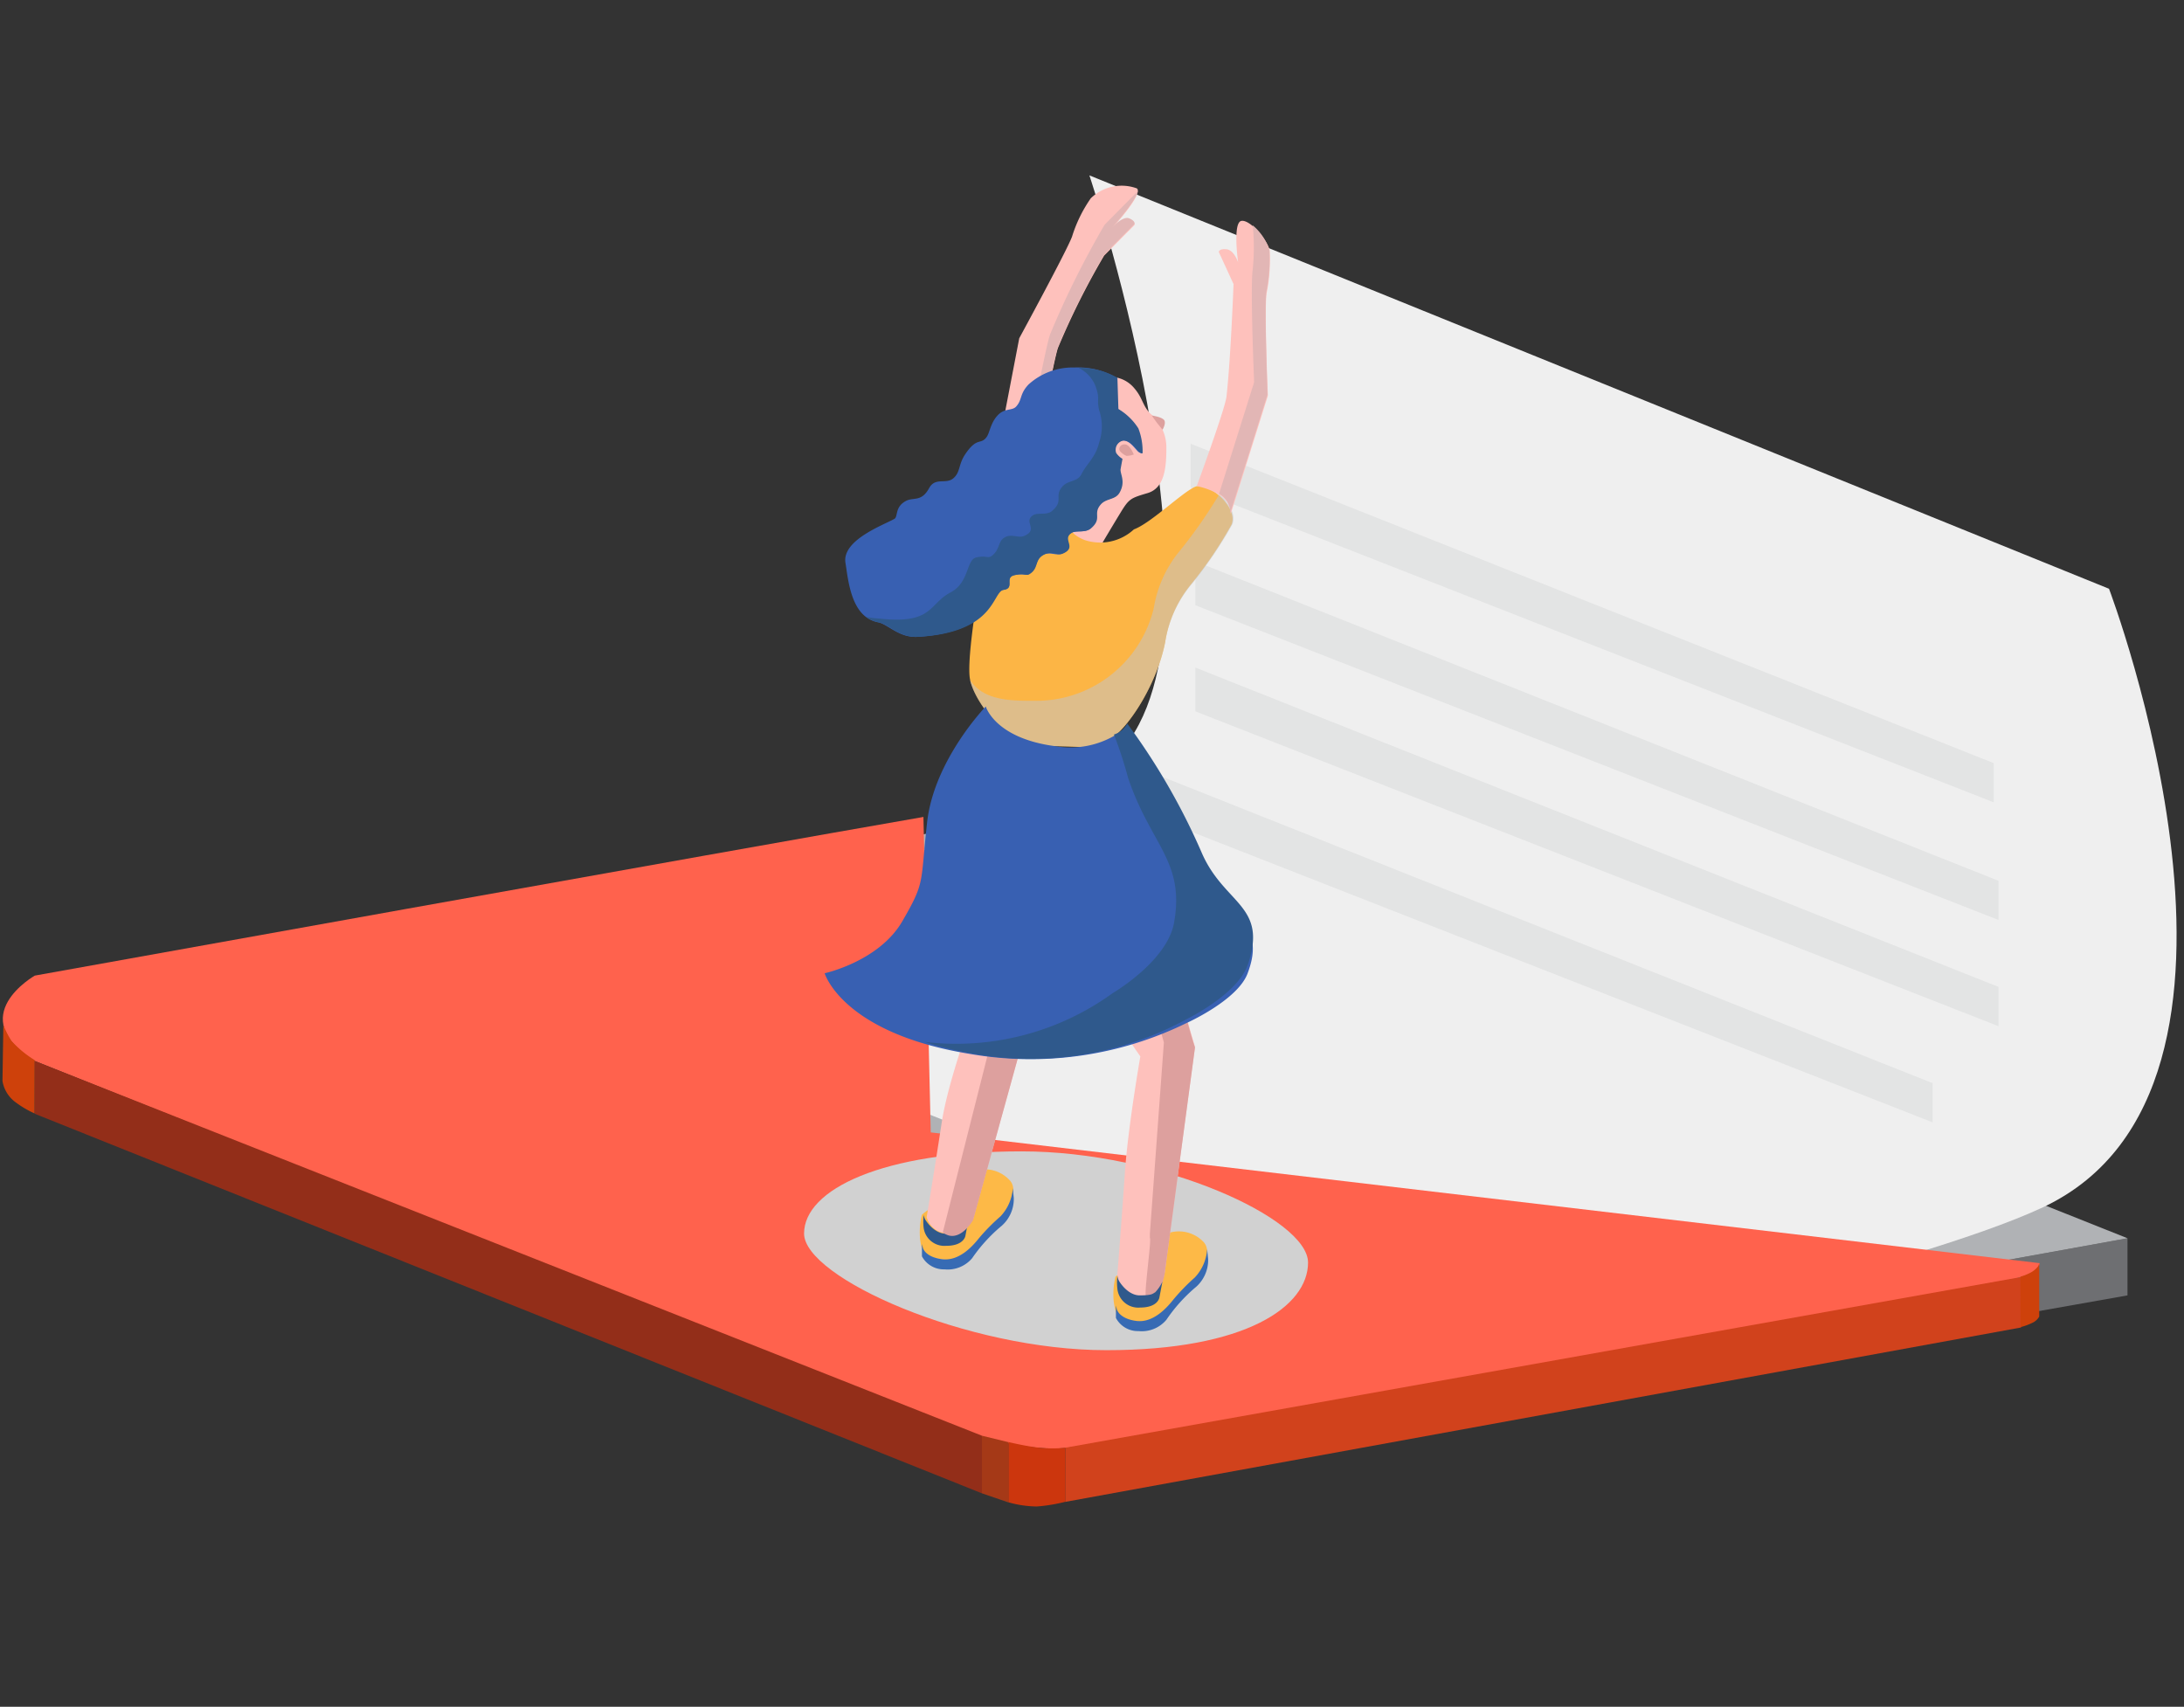 <svg xmlns="http://www.w3.org/2000/svg" viewBox="0 0 176.2 137.7"><rect x="0" y="0" width="176.2" height="137.7" fill="#333333" stroke="none"/><defs><style>.cls-1{isolation:isolate;}.cls-2{fill:#6e6f72;}.cls-3{fill:#b0b2b5;}.cls-4{fill:#efefef;}.cls-5{fill:#ff624d;}.cls-6{fill:#d1421c;}.cls-10,.cls-11,.cls-13,.cls-14,.cls-15,.cls-18,.cls-19,.cls-22,.cls-23,.cls-24,.cls-6,.cls-7,.cls-8,.cls-9{fill-rule:evenodd;}.cls-7{fill:#932e19;}.cls-8{fill:#cc360d;}.cls-9{fill:#a53917;}.cls-10{fill:#d1d1d1;}.cls-10,.cls-17{mix-blend-mode:multiply;}.cls-11{fill:#ce410b;}.cls-12{fill:#cfd0d1;opacity:0.36;}.cls-13{fill:#dda09e;}.cls-14{fill:#fec1bc;}.cls-15{fill:#fcb545;}.cls-16{fill:#fdb947;}.cls-17{opacity:0.54;}.cls-18{fill:#b6b6b7;}.cls-19{fill:#c4c4c4;}.cls-20,.cls-24{fill:#2f598c;}.cls-21{fill:#376bb4;}.cls-22{fill:#e2b6b5;}.cls-23{fill:#3860b2;}</style></defs><title>linked image</title><g class="cls-1"><g id="Layer_1" data-name="Layer 1"><polygon class="cls-2" points="171.64 99.9 171.64 104.51 161.53 106.3 161.53 101.73 171.64 99.9"/><polygon class="cls-3" points="17.51 78.73 84.73 65.26 171.64 99.9 101.83 112.53 17.51 78.73"/><path class="cls-4" d="M38.65,75.35s37.79-3.62,50.61-13.66c11.54-9-1.37-47.54-1.37-47.54L170.15,47.5s15.26,40.16-5.28,49.88c-10.63,5-41.9,11.77-41.9,11.77Z"/><path class="cls-5" d="M75.09,91.36,74.5,65.91C59.15,68.57,2.81,78.71,2.81,78.71S-3,82,2.81,85.6L72.54,113.5s8.74,4.06,13.93,3.26c9.76-1.5,75.28-13.45,75.28-13.45s2.73-.37,2.81-1.4Z"/><polygon class="cls-6" points="85.94 116.8 85.94 121.17 163.05 107.1 163.05 103.03 85.94 116.8"/><polygon class="cls-7" points="2.81 85.6 2.81 89.86 79.22 120.48 79.22 115.83 2.81 85.6"/><path class="cls-8" d="M85.94,116.8a10.07,10.07,0,0,1-2.74-.09c-.8-.12-1.85-.37-1.85-.37v4.86a8.56,8.56,0,0,0,2.3.34,13.24,13.24,0,0,0,2.3-.38Z"/><polygon class="cls-9" points="79.22 115.83 81.35 116.35 81.35 121.21 79.22 120.48 79.22 115.83"/><path class="cls-10" d="M105.53,101.86c0,3.54-5,7.07-16.27,7.07s-24.39-5.86-24.39-9.41,6.3-6.63,17.54-6.63S105.53,98.31,105.53,101.86Z"/><path class="cls-11" d="M163,103a4,4,0,0,0,.9-.37,1.85,1.85,0,0,0,.54-.48,1.58,1.58,0,0,0,.08-.25v4.32a1.2,1.2,0,0,1-.57.51,4.7,4.7,0,0,1-.94.34Z"/><polygon class="cls-12" points="96.44 45.29 161.23 71.06 161.23 74.22 96.44 48.83 96.44 45.29"/><polygon class="cls-12" points="96.06 35.8 160.85 61.57 160.85 64.73 96.06 39.34 96.06 35.8"/><polygon class="cls-12" points="91.13 61.62 155.92 87.39 155.92 90.55 91.13 65.15 91.13 61.62"/><polygon class="cls-12" points="96.44 53.86 161.23 79.62 161.23 82.79 96.44 57.39 96.44 53.86"/><path class="cls-13" d="M80.93,34.41l-.05.26a5.39,5.39,0,0,1,1.07-.23A4.38,4.38,0,0,0,80.93,34.41Z"/><path class="cls-14" d="M90.09,30.46a2.53,2.53,0,0,1,1.43.87c.66.77.63,1.31,1.24,2a3.55,3.55,0,0,1,1.34,2.78c0,1.58-.13,3.26-1.51,3.67s-1.5.45-2.2,1.6-1.44,2.4-1.44,2.4-.9.64-2.31-.32-.17-2.4-.17-2.4l.9-1.35s.87,1,1.79.48a1.47,1.47,0,0,0,.77-1.49,3.71,3.71,0,0,1,0-1.06l.09-.47s-.51-1.7.37-1.84a1.38,1.38,0,0,1,1.33.8l.41.41a4.46,4.46,0,0,0-.6-2.18A7.81,7.81,0,0,0,90.17,33a4.16,4.16,0,0,1-.24-1.21C90,31.36,90.09,30.46,90.09,30.46Z"/><path class="cls-15" d="M80.27,37a2,2,0,0,1,1.23-2c1.35-.43,2.45-.25,3,.55s-.31,3.76,1.09,4.88-.32,2.21,1.89,3.13a4,4,0,0,0,4-.85c1.39-.51,4-3.09,5-3.46s3.44,1.66,2.88,3.07a33.22,33.22,0,0,1-3.31,4.87A9.63,9.63,0,0,0,94,51.82c-.61,3.13-2.7,6.56-4.26,7.71s0,.7-5.78.66c-2.54,0-5.24-3.35-5.69-5.33s1.46-11.75,1.46-11.75Z"/><path class="cls-16" d="M90,103a5.89,5.89,0,0,0-.14,2.07c.16.91.13,1.33,1.81,1.55s2-.54,3-1.73c.5-.59,1.71-1.35,2.24-2.3s.68-1.9.17-2.41a2.75,2.75,0,0,0-3.39-.44c-1.2.57-1.81,2.2-2.37,2.43A6.2,6.2,0,0,0,90,103Z"/><g class="cls-17"><path class="cls-18" d="M84.69,37.66l0,0a5.24,5.24,0,0,0-.22-2.18,1.69,1.69,0,0,0-.69-.57A3.45,3.45,0,0,0,84.69,37.66Z"/><path class="cls-19" d="M98.36,39.89a39.12,39.12,0,0,1-3.16,4.53,9.63,9.63,0,0,0-2.12,4.66,9.76,9.76,0,0,1-9.67,7.46c-1.84,0-4.05,0-5.15-1.68,0,.37,0-.21,0,0,.45,2,3.15,5.32,5.69,5.33,5.74,0,4.22.49,5.78-.66S93.38,55,94,51.82a9.63,9.63,0,0,1,2.12-4.66,33.23,33.23,0,0,0,3.31-4.87C99.74,41.5,99.14,40.53,98.36,39.89Z"/></g><path class="cls-16" d="M74.38,98a5.86,5.86,0,0,0-.14,2.06c.16.91.13,1.32,1.8,1.54s2-.54,3-1.72c.49-.59,1.7-1.34,2.23-2.29s.68-1.89.17-2.39A2.74,2.74,0,0,0,78,94.75c-1.19.56-1.8,2.19-2.36,2.41A6.17,6.17,0,0,0,74.38,98Z"/><path class="cls-20" d="M74.64,98.38s.67,1.16,1.68,1.15,1-.13,1.23-.25a3.24,3.24,0,0,0,.58-.86l-.24,1.27s-.1.82-1.55.82a1.69,1.69,0,0,1-1.82-1.43,4.28,4.28,0,0,1,0-1.07A1.2,1.2,0,0,0,74.64,98.38Z"/><path class="cls-21" d="M74.46,100.68l-.08-.32v1a2,2,0,0,0,1.82,1.05,2.58,2.58,0,0,0,2.23-.9A12.93,12.93,0,0,1,80.69,99a2.89,2.89,0,0,0,1.1-2.35l-.08-.79a3.64,3.64,0,0,1-1,2.28A16.34,16.34,0,0,0,79,99.87c-.53.67-1.62,1.9-3,1.72S74.46,100.68,74.46,100.68Z"/><path class="cls-14" d="M83.83,35.49s1.18-6.4,1.52-7.41a60.93,60.93,0,0,1,3.73-7.46l2.44-2.46s.12-.25-.4-.48-1.4.74-1.4.74,2.56-2.79,2-3.22A3.56,3.56,0,0,0,88,16a11.19,11.19,0,0,0-1.51,3.09c-.43,1.16-4.26,8.2-4.26,8.2l-1.58,8.22a5.78,5.78,0,0,1,1.22-.25A5.16,5.16,0,0,1,83.83,35.49Z"/><path class="cls-22" d="M91.11,17.62c-.52-.23-1.4.74-1.4.74s1.92-2.09,2.08-2.93l-2.67,2.7A72.32,72.32,0,0,0,84.71,27c-.34,1-1.39,6.54-1.71,8.26a5.78,5.78,0,0,1,.83.18S85,29,85.35,28a60.93,60.93,0,0,1,3.73-7.46l2.44-2.46S91.64,17.85,91.11,17.62Z"/><path class="cls-14" d="M96.55,39.22s2.27-6.17,2.4-7.22c.34-3,.57-9.08.57-9.08l-1.19-2.59s0-.28.62-.22.94,1.06.94,1.06-.46-3.24.27-3.35,2.17,1.64,2.28,2.42a13.8,13.8,0,0,1-.25,3.41c-.2,1.22.1,8.27.1,8.27l-3,9.55A1.8,1.8,0,0,0,98.51,40,5.69,5.69,0,0,0,96.55,39.22Z"/><path class="cls-22" d="M102.16,23.59a13.8,13.8,0,0,0,.25-3.41,4.33,4.33,0,0,0-1.34-2,18.3,18.3,0,0,1,0,3.54c-.22,1.35.11,9.12.11,9.12l-2.83,9c.15.08,0,0,.13.07a1.8,1.8,0,0,1,.78,1.46l3-9.55S102,24.82,102.16,23.59Z"/><path class="cls-14" d="M85.84,71.28a35.77,35.77,0,0,0,2.28,6.81A34.09,34.09,0,0,0,92,85.23s-1,5.71-1.25,9.41-.59,8-.59,8a1.74,1.74,0,0,0,1.71,1.93c1.85.24,2.11-2,2.11-2l2.43-18.12s-1-3.12-2.9-11.5a65.72,65.72,0,0,0-3.88-12.6s-3.34,3.56-6.77,1.24-4-3.53-4-3.53-1.37,1.93-.95,6.66S79.57,79,79.57,79s-2.93,7.23-3.6,11.6-1.21,7.6-1.21,7.6a1.77,1.77,0,0,0,1.3,1.26c1.09.27,2.45-1.11,2.45-1.11l5.1-18.38L84.42,71S84.42,70.93,85.84,71.28Z"/><path class="cls-13" d="M83.38,69.6C82,69.21,82,69.3,82,69.3l-.81,9.85L76.06,99.43a1.47,1.47,0,0,0,.5.25c1.09.27,1.95-1.25,1.95-1.25L83.6,80,84.25,73A27,27,0,0,1,83.38,69.6Z"/><path class="cls-13" d="M93.47,73a65.73,65.73,0,0,0-3.88-12.6,7.58,7.58,0,0,1-1.11.91A102.66,102.66,0,0,1,91,71.4c1.88,9.26,2.9,12.7,2.9,12.7L92.77,99.53s0,.14,0,.35c.15.06-.5,4.61-.31,4.66,1.27.28,1.52-1.91,1.52-1.91l2.43-18.12S95.35,81.4,93.47,73Z"/><path class="cls-23" d="M68.21,45.41c-.3-1.85,3.12-3.07,3.95-3.55.31-.18,0-1,1-1.48.6-.26,1.2.1,1.8-1,.5-.91,1.35-.28,1.95-.79s.38-1.11,1-2c.93-1.35,1.2-.68,1.68-1.32.26-.34.3-1.1.88-1.74s1.17-.36,1.51-.73c.51-.56.26-1,1-1.78a5.29,5.29,0,0,1,3.7-1.37,6.16,6.16,0,0,1,3.38.81L90.17,33a4.83,4.83,0,0,1,1.61,1.58,5.08,5.08,0,0,1,.34,2,.64.64,0,0,1-.39-.24c-.27-.28-.63-.81-1.14-.8a.76.76,0,0,0-.6,1,1.62,1.62,0,0,0,.51.48s-.08.41-.15.81.43,1-.07,1.89c-.34.62-1.09.43-1.55,1-.64.77.17,1.11-.81,1.94-.42.36-1.14.1-1.51.33-.85.52.48,1.17-.74,1.68-.47.2-1-.21-1.57.12s-.35,1-1.07,1.51c-.32.2-.38-.08-1.21.1s.12,1.05-.9,1.19S80.32,51,74,51.38c-1.46.08-2.35-1-3.14-1.17C68.66,49.81,68.44,46.83,68.21,45.41Z"/><path class="cls-13" d="M92.92,33.52s.81.11,1,.37-.13.78-.13.78l-.46-.57C93.15,33.86,92.92,33.52,92.92,33.52Z"/><path class="cls-23" d="M79.53,57s-4.16,4.29-4.73,9.32-.12,4.75-2,8-6.27,4.2-6.27,4.2,1.41,4.82,11.67,6.5a28.59,28.59,0,0,0,17.52-2.48s4.11-1.83,4.93-4c1.65-4.35-1.9-4.39-3.72-8.2A71.62,71.62,0,0,0,90,59.3a7.13,7.13,0,0,1-4.87.9C80.26,59.56,79.53,57,79.53,57Z"/><path class="cls-24" d="M96.94,68.77a52.92,52.92,0,0,0-6-10.4,1.79,1.79,0,0,1-1.07.89A32.62,32.62,0,0,1,91,62.72c1.82,5.45,4.61,6.74,3.72,11.72-.55,3.11-4.93,5.67-4.93,5.67A21.53,21.53,0,0,1,74.6,84.06a27.41,27.41,0,0,0,3.62.9,26.29,26.29,0,0,0,17.52-2.74s4.11-2,4.93-4.39C102.32,73,98.76,73,96.94,68.77Z"/><path class="cls-13" d="M91.47,36.67s-.3-.8-.71-.82-.56.38-.38.57a1.35,1.35,0,0,0,.51.36A1.94,1.94,0,0,0,91.47,36.67Z"/><path class="cls-20" d="M90.29,103.36s.67,1.16,1.68,1.15,1-.13,1.23-.25a3.24,3.24,0,0,0,.58-.86l-.24,1.27s-.1.82-1.55.82A1.69,1.69,0,0,1,90.15,104a4.28,4.28,0,0,1,0-1.07A1.2,1.2,0,0,0,90.29,103.36Z"/><path class="cls-21" d="M90.11,105.65l-.08-.32v1a2,2,0,0,0,1.83,1.06,2.59,2.59,0,0,0,2.24-.91,13,13,0,0,1,2.27-2.55,2.9,2.9,0,0,0,1.1-2.36l-.08-.79a3.66,3.66,0,0,1-1,2.29,16.43,16.43,0,0,0-1.72,1.77c-.53.67-1.63,1.91-3,1.73S90.11,105.65,90.11,105.65Z"/><path class="cls-24" d="M91.84,34.56A4.82,4.82,0,0,0,90.23,33l-.08-2.52a6.11,6.11,0,0,0-3.13-.8,2.76,2.76,0,0,1,1.45,1.73c.26.85,0,.8.21,1.7a4,4,0,0,1,0,2.58c-.3,1.25-1,1.69-1.45,2.6-.34.62-1.09.43-1.55,1-.64.77.17,1.11-.81,1.94-.42.36-1.14.1-1.51.33-.85.52.48,1.17-.74,1.68-.47.2-1-.21-1.57.12s-.35,1-1.07,1.51c-.32.2-.38-.08-1.21.1S78.22,47,76.68,47.8c-1.77.93-1.41,2.6-5.78,2.1a5.6,5.6,0,0,1-1-.13,2.27,2.27,0,0,0,1,.44c.79.15,1.68,1.25,3.14,1.17,6.33-.33,6-3.66,6.94-3.79s0-1,.9-1.19.9.11,1.21-.1c.72-.46.36-1.09,1.07-1.51s1.09.07,1.57-.12c1.23-.51-.11-1.16.74-1.68.36-.22,1.08,0,1.51-.33,1-.83.16-1.17.81-1.94.46-.55,1.21-.36,1.55-1,.5-.91,0-1.5.07-1.89s.15-.81.15-.81a1.62,1.62,0,0,1-.51-.48.76.76,0,0,1,.6-1c.51,0,.88.51,1.14.8a.64.64,0,0,0,.39.24A5.08,5.08,0,0,0,91.84,34.56Z"/><path class="cls-11" d="M2.8,85.53A8.75,8.75,0,0,1,.94,84a7.41,7.41,0,0,1-.67-1.31L.2,87.21a2.66,2.66,0,0,0,.93,1.62,7.86,7.86,0,0,0,1.66,1Z"/></g></g></svg>